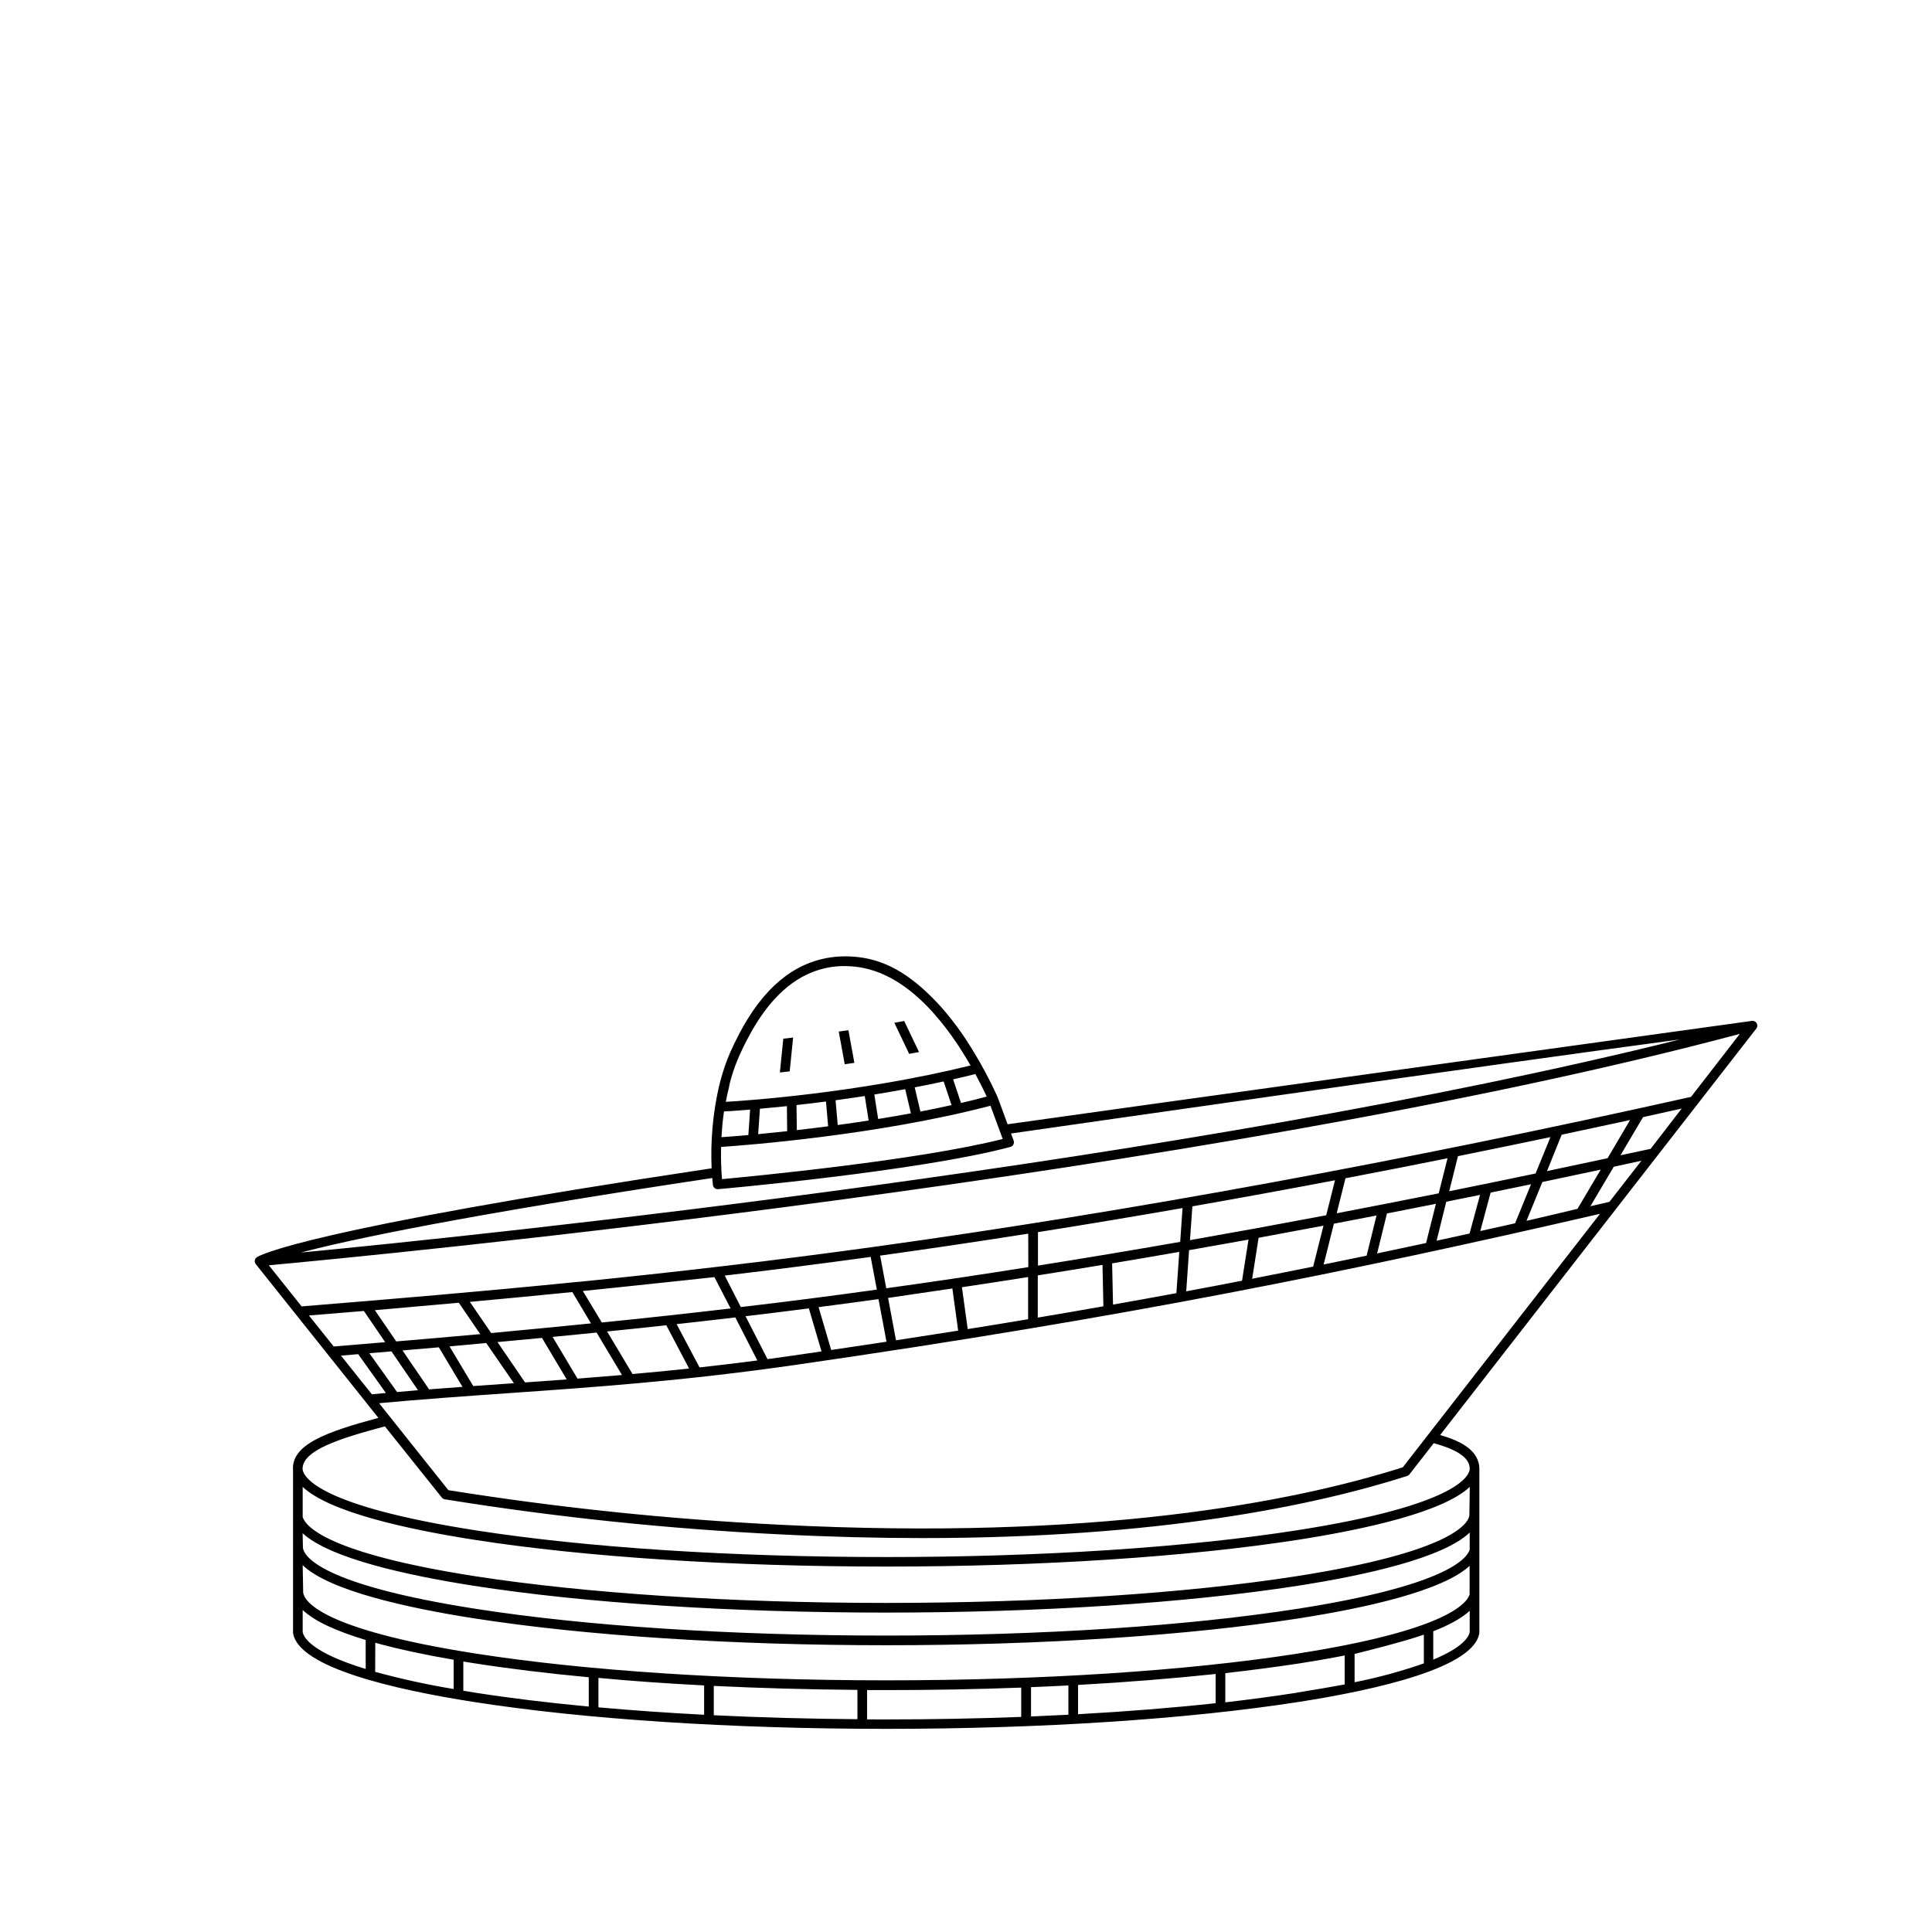 <svg width="600" height="600" viewBox="0 0 600 600" fill="none" xmlns="http://www.w3.org/2000/svg">
<path d="M545.5 317.682C545.347 317.46 545.137 317.284 544.892 317.171C544.648 317.058 544.377 317.014 544.109 317.042C544.109 317.042 333.51 346.192 312.92 349.152C310.5 342.542 309.79 340.622 309.68 340.402C307.466 335.542 304.954 330.823 302.16 326.272C301.6 325.362 301.05 324.452 300.47 323.582L300.35 323.372C298.341 320.29 296.154 317.328 293.799 314.502C293.049 313.612 292.31 312.742 291.54 311.922C282.74 302.462 274.4 297.482 264.14 297.042C262.031 296.934 259.918 297.035 257.829 297.342C246.329 299.102 237.07 306.842 229.64 320.922C229.1 321.942 228.57 322.992 228.05 324.072C227.64 324.952 227.22 325.832 226.81 326.752C225.675 329.347 224.73 332.021 223.98 334.752C223.69 335.752 223.43 336.802 223.19 337.822C221.364 346.026 220.628 354.435 221 362.832C94.49 381.832 80.68 389.832 79.689 390.482C79.492 390.639 79.334 390.841 79.23 391.072C79.124 391.32 79.088 391.593 79.125 391.861C79.162 392.128 79.271 392.381 79.439 392.592L117.51 440.332C101.44 444.672 90.309 448.582 91.01 456.702V506.912V507.122C92.549 517.842 122.4 524.702 147.16 528.562C181.59 533.942 227.07 536.912 275.22 536.912C323.37 536.912 368.84 533.912 403.27 528.562C428.04 524.702 457.88 517.842 459.43 507.122V456.512C459.6 450.362 453.43 447.442 447.25 445.652L545.43 319.442C545.622 319.192 545.733 318.888 545.745 318.573C545.758 318.257 545.672 317.946 545.5 317.682ZM310.4 350.992L311.4 353.722C285.14 360.372 233.6 365.322 224.22 366.192C223.955 362.865 223.862 359.528 223.94 356.192C231.13 355.702 272.29 352.622 307.6 343.402L310.4 350.992ZM224.84 345.172C225.44 345.172 228.34 344.972 232.95 344.592L232.41 352.502C228.54 352.842 225.65 353.062 224.07 353.162C224.2 350.672 224.44 347.972 224.84 345.172ZM298.45 342.542L296 335.202C298.3 334.682 300.61 334.132 302.91 333.552C304.136 335.832 305.316 338.165 306.45 340.552C303.81 341.272 301.13 341.922 298.45 342.542ZM293.06 335.852L295.51 343.202C292.29 343.912 289.06 344.582 285.84 345.202L284.07 337.692C287.043 337.125 290.04 336.512 293.06 335.852ZM281.12 338.252L282.89 345.752C279.46 346.392 276.06 346.972 272.72 347.512L271.53 339.912C274.66 339.402 277.87 338.852 281.12 338.252ZM268.56 340.382L269.76 347.982C266.48 348.492 263.27 348.982 260.17 349.382L259.49 341.692C262.41 341.302 265.44 340.862 268.56 340.382ZM256.51 342.082L257.19 349.772C253.78 350.222 250.52 350.622 247.46 350.972L247.37 343.182C250.23 342.872 253.29 342.512 256.51 342.082ZM244.38 343.512L244.46 351.302C241.15 351.662 238.12 351.972 235.46 352.222L236 344.332C238.45 344.082 241.27 343.852 244.38 343.522V343.512ZM227.17 334.462C227.831 332.244 228.629 330.07 229.56 327.952C230.21 326.482 230.88 325.102 231.56 323.752C232.12 322.662 232.68 321.602 233.25 320.582C240.04 308.502 248.25 301.832 258.25 300.292C260.154 300.027 262.081 299.956 264 300.082C272.37 300.512 280.439 304.752 288.109 312.682C288.899 313.492 289.69 314.362 290.47 315.262C292.96 318.132 295.262 321.162 297.359 324.332C297.519 324.582 297.689 324.812 297.859 325.072C298.269 325.702 298.669 326.372 299.079 327.022C299.873 328.282 300.65 329.572 301.41 330.892C266.66 339.472 230.96 341.892 225.41 342.182C225.68 340.672 226.01 339.132 226.41 337.602C226.58 336.522 226.86 335.492 227.17 334.472V334.462ZM221.39 367.942C221.402 368.118 221.446 368.291 221.52 368.452C221.643 368.708 221.836 368.924 222.076 369.076C222.317 369.228 222.595 369.31 222.88 369.312C223.3 369.312 285.37 363.782 313.77 356.192C313.959 356.143 314.138 356.057 314.295 355.939C314.451 355.821 314.583 355.673 314.682 355.504C314.782 355.335 314.847 355.148 314.874 354.953C314.901 354.759 314.889 354.561 314.84 354.372C314.821 354.3 314.797 354.23 314.77 354.162C314.71 353.992 314.4 353.162 313.98 352.022C333.98 349.152 462.389 330.722 521.669 322.822C368.119 361.082 148.67 383.682 93.43 388.992C108.89 384.922 143.71 377.492 221.2 365.842C221.27 366.872 221.35 367.612 221.39 367.952V367.942ZM177.73 401.252L183.54 410.992C172.98 412.052 162.646 413.052 152.54 413.992L145.92 404.312C156.333 403.352 166.936 402.335 177.73 401.262V401.252ZM435.64 455.692C401.21 466.592 339.81 478.472 242.24 473.522C207.736 471.818 173.352 468.233 139.24 462.782L117.73 435.782C130.84 434.562 143.67 433.662 157.18 432.712C184.44 430.812 212.63 428.842 246.82 423.912C349.38 409.132 419.04 394.912 496.9 376.962L435.64 455.692ZM470.52 379.902L459.72 382.312L462.93 370.372C467.103 369.518 471.286 368.655 475.48 367.782L470.52 379.902ZM479 367.082C485 365.822 491.036 364.542 497.109 363.242L489.91 375.412C489.91 375.412 479.38 377.942 474.07 379.142L479 367.082ZM456.39 383.082L446.15 385.322L449.15 373.202L459.64 371.082L456.39 383.082ZM442.88 386.032C437.82 387.118 432.753 388.195 427.68 389.262L430.73 376.852C435.783 375.872 440.853 374.872 445.94 373.852L442.88 386.032ZM424.42 389.952C419.986 390.872 415.536 391.788 411.07 392.702L414.25 380.032L427.49 377.482L424.42 389.952ZM407.81 393.362C401.55 394.632 395.25 395.882 388.87 397.132L390.87 384.402C397.536 383.182 404.253 381.928 411.02 380.642L407.81 393.362ZM385.73 397.732C380.023 398.845 374.243 399.945 368.39 401.032L369.28 388.252C375.4 387.178 381.55 386.085 387.73 384.972L385.73 397.732ZM365.34 401.592C358.88 402.792 352.32 403.978 345.66 405.152L345.38 392.352C352.28 391.198 359.233 390.008 366.24 388.782L365.34 401.592ZM342.39 392.852L342.67 405.682C336.003 406.862 329.21 408.032 322.29 409.192V396.082C328.963 395.028 335.67 393.942 342.41 392.822L342.39 392.852ZM319.29 409.692C313.15 410.725 306.896 411.748 300.53 412.762L298.74 399.762C305.54 398.742 312.39 397.688 319.29 396.602V409.692ZM295.77 400.172L297.56 413.242C291.253 414.242 284.82 415.242 278.26 416.242L275.799 403.082C282.399 402.115 289.063 401.135 295.79 400.142L295.77 400.172ZM275.31 416.682C269.69 417.542 263.95 418.392 258.13 419.252L254.22 405.942C260.38 405.142 266.58 404.312 272.82 403.452L275.31 416.682ZM251.2 406.332L255.13 419.692L246.36 420.972C243.64 421.362 240.97 421.732 238.36 422.092L231.53 408.762C238.023 407.995 244.58 407.185 251.2 406.332ZM235.2 422.502C229.04 423.312 223.07 424.022 217.25 424.662L210.13 411.222C216.13 410.552 222.22 409.872 228.36 409.142L235.2 422.502ZM206.93 411.572L214 425.012C208 425.652 202.15 426.212 196.44 426.722L188.54 413.502C194.593 412.895 200.71 412.252 206.89 411.572H206.93ZM193.16 427.022C188.493 427.422 183.89 427.795 179.35 428.142L171.62 415.192L185.28 413.842L193.16 427.022ZM168.32 415.502L176 428.392L163.06 429.322L154.49 416.792C159.03 416.385 163.626 415.955 168.28 415.502H168.32ZM159.6 429.572L156.97 429.752L146.97 430.452L139.6 418.132L151 417.082L159.6 429.572ZM136.29 418.422L143.63 430.702C140.15 430.952 136.7 431.212 133.26 431.482L125 419.392L136.29 418.422ZM129.81 431.752C127.65 431.922 125.48 432.112 123.31 432.302L114.71 420.252L121.57 419.682L129.81 431.752ZM111.23 420.542L119.84 432.602L115.49 433.012L105.9 421.012L111.23 420.542ZM499.82 373.242L493.91 374.602L501.17 362.342L509.75 360.482L499.82 373.242ZM512.62 356.782L503.26 358.782L510.26 346.932C514.26 346.062 518.26 345.172 522.26 344.272L512.62 356.782ZM499.25 359.692C492.95 361.025 486.676 362.358 480.43 363.692L485 352.392C492.04 350.898 499.113 349.382 506.22 347.842L499.25 359.692ZM476.88 364.442C467.893 366.322 458.953 368.158 450.06 369.952L452.79 359.052C462.296 357.132 471.866 355.162 481.5 353.142L476.88 364.442ZM446.799 370.602C436.133 372.728 425.573 374.792 415.12 376.792L417.85 365.922C428.33 363.922 438.893 361.852 449.54 359.712L446.799 370.602ZM411.87 377.412C397.603 380.112 383.5 382.688 369.56 385.142L370.299 374.642C384.893 372.082 399.66 369.382 414.6 366.542L411.87 377.412ZM366.52 385.672C351.58 388.285 336.856 390.742 322.35 393.042V382.652C337.116 380.312 352.083 377.818 367.25 375.172L366.52 385.672ZM319.35 393.512C304.39 395.892 289.686 398.082 275.24 400.082L273.329 389.942C288.409 387.848 303.743 385.575 319.329 383.122L319.35 393.512ZM270.4 390.352L272.31 400.502C257.983 402.502 243.903 404.308 230.07 405.922L225.07 396.142C239.743 394.415 254.839 392.485 270.359 390.352H270.4ZM226.9 406.352C213.26 407.952 199.926 409.405 186.9 410.712L181 400.932C194.4 399.582 221.87 396.622 221.87 396.622L226.9 406.352ZM142.52 404.632L149.14 414.322C140.253 415.122 131.56 415.878 123.06 416.592L116.42 406.892C124.973 406.138 133.66 405.368 142.48 404.582L142.52 404.632ZM113 407.132L119.63 416.832L103.63 418.162L95.939 408.532L113 407.132ZM403 513.542C368.72 518.892 323.4 521.842 275.4 521.842C227.4 521.842 182.09 518.892 147.81 513.542C99.469 505.992 94.529 497.162 94.159 494.632L93.999 486.082C102.26 494.022 126.55 499.362 147.29 502.602C181.72 507.972 227.19 510.942 275.29 510.942C323.39 510.942 368.92 507.942 403.35 502.602C423.9 499.392 447.93 494.112 456.4 486.292V495.182C455.41 498.262 448.22 506.462 402.92 513.542H403ZM442.19 507.692V516.582C435.166 519.034 427.978 520.989 420.68 522.432V513.642C420.68 513.642 435.479 510.012 442.109 507.692H442.19ZM331.799 523.432V532.522C327.979 532.722 324.1 532.902 320.19 533.062V523.962C324.1 523.802 327.999 523.632 331.799 523.432ZM334.799 523.272C349.879 522.442 364.23 521.272 377.53 519.872V528.942C364.24 530.382 349.889 531.532 334.799 532.362V523.272ZM218.67 523.422V532.532C207.28 531.942 196.3 531.172 185.85 530.232V521.082C196.3 522.082 207.29 522.832 218.67 523.422ZM221.67 523.572C236.03 524.272 250.99 524.692 266.28 524.812V533.912C250.99 533.792 236.03 533.382 221.67 532.682V523.572ZM116.55 510.182C124.14 512.282 132.64 514.032 140.89 515.452V524.542C132.678 523.179 124.541 521.401 116.51 519.212L116.55 510.182ZM402.92 499.632C368.64 504.992 323.32 507.942 275.32 507.942C227.32 507.942 182.01 504.992 147.73 499.632C99.389 492.082 94.45 483.252 94.079 480.732L93.98 476.162C102.46 483.982 126.48 489.252 147.03 492.462C181.46 497.842 226.94 500.802 275.09 500.802C323.24 500.802 368.72 497.802 403.14 492.462C423.88 489.222 448.14 483.882 456.43 475.942V481.282C455.41 484.362 448.22 492.552 402.92 499.632ZM456.329 470.632C455.999 473.082 451 481.952 402.68 489.502C368.4 494.852 323.09 497.802 275.09 497.802C227.09 497.802 181.77 494.802 147.49 489.502C102.21 482.422 94.999 474.232 93.999 471.142V461.772C102.38 469.652 126.54 474.942 147.17 478.172C181.6 483.552 227.08 486.512 275.23 486.512C323.38 486.512 368.85 483.512 403.28 478.172C423.91 474.942 448.07 469.642 456.45 461.772L456.329 470.632ZM93.999 506.832V499.982C97.79 503.622 104.94 506.712 113.57 509.312V518.312C96.909 513.232 94.309 508.632 93.999 506.832ZM143.89 525.082V516.002L147.27 516.542C158.12 518.242 170.07 519.692 182.85 520.892V529.992C170.19 528.802 158.36 527.362 147.61 525.682L143.89 525.082ZM269.28 533.972V524.872H275.28C289.55 524.872 303.57 524.612 317.15 524.102V533.202C303.54 533.712 289.48 533.982 275.15 533.982L269.28 533.972ZM402.799 525.682C395.799 526.772 388.36 527.762 380.53 528.682V519.612C388.53 518.702 396.22 517.692 403.38 516.612C408.01 515.892 412.82 515.062 417.6 514.122V523.122C413.18 523.922 408.269 524.792 402.799 525.642V525.682ZM445.109 515.452V506.612C449.939 504.712 453.89 502.612 456.43 500.242V506.872C456.17 508.282 454.439 511.542 445.109 515.412V515.452ZM456.44 456.372C456.04 458.932 450.959 467.722 402.799 475.242C368.52 480.602 323.21 483.552 275.21 483.552C227.21 483.552 181.89 480.602 147.61 475.242C99.279 467.692 94.329 458.862 93.969 456.342C93.73 450.442 105.34 446.772 119.53 442.972L137.21 465.082C137.441 465.366 137.768 465.558 138.13 465.622C172.542 471.168 207.235 474.8 242.05 476.502C257.79 477.302 272.59 477.662 286.51 477.662C359.59 477.662 407.93 467.662 436.99 458.382C437.28 458.292 437.535 458.114 437.72 457.872L445.26 448.192C455 450.872 456.48 453.902 456.44 456.332V456.372ZM525.169 340.642C435.719 360.642 350.72 376.212 272.53 387.072C239.66 391.632 208.75 395.182 179.33 398.132H179.08C149.22 401.132 120.9 403.502 93.669 405.712L83.49 392.942C113.28 390.212 374 365.442 540.32 321.082L525.169 340.642ZM246.31 322.222L245.25 332.722L242.2 333.062L243.26 322.572L246.31 322.222ZM263.48 319.942L265.34 330.082L262.34 330.512L260.48 320.352L263.48 319.942ZM280.81 317.082L285.41 326.722L282.35 327.292L277.75 317.632L280.81 317.082Z" fill="black"/>
</svg>
